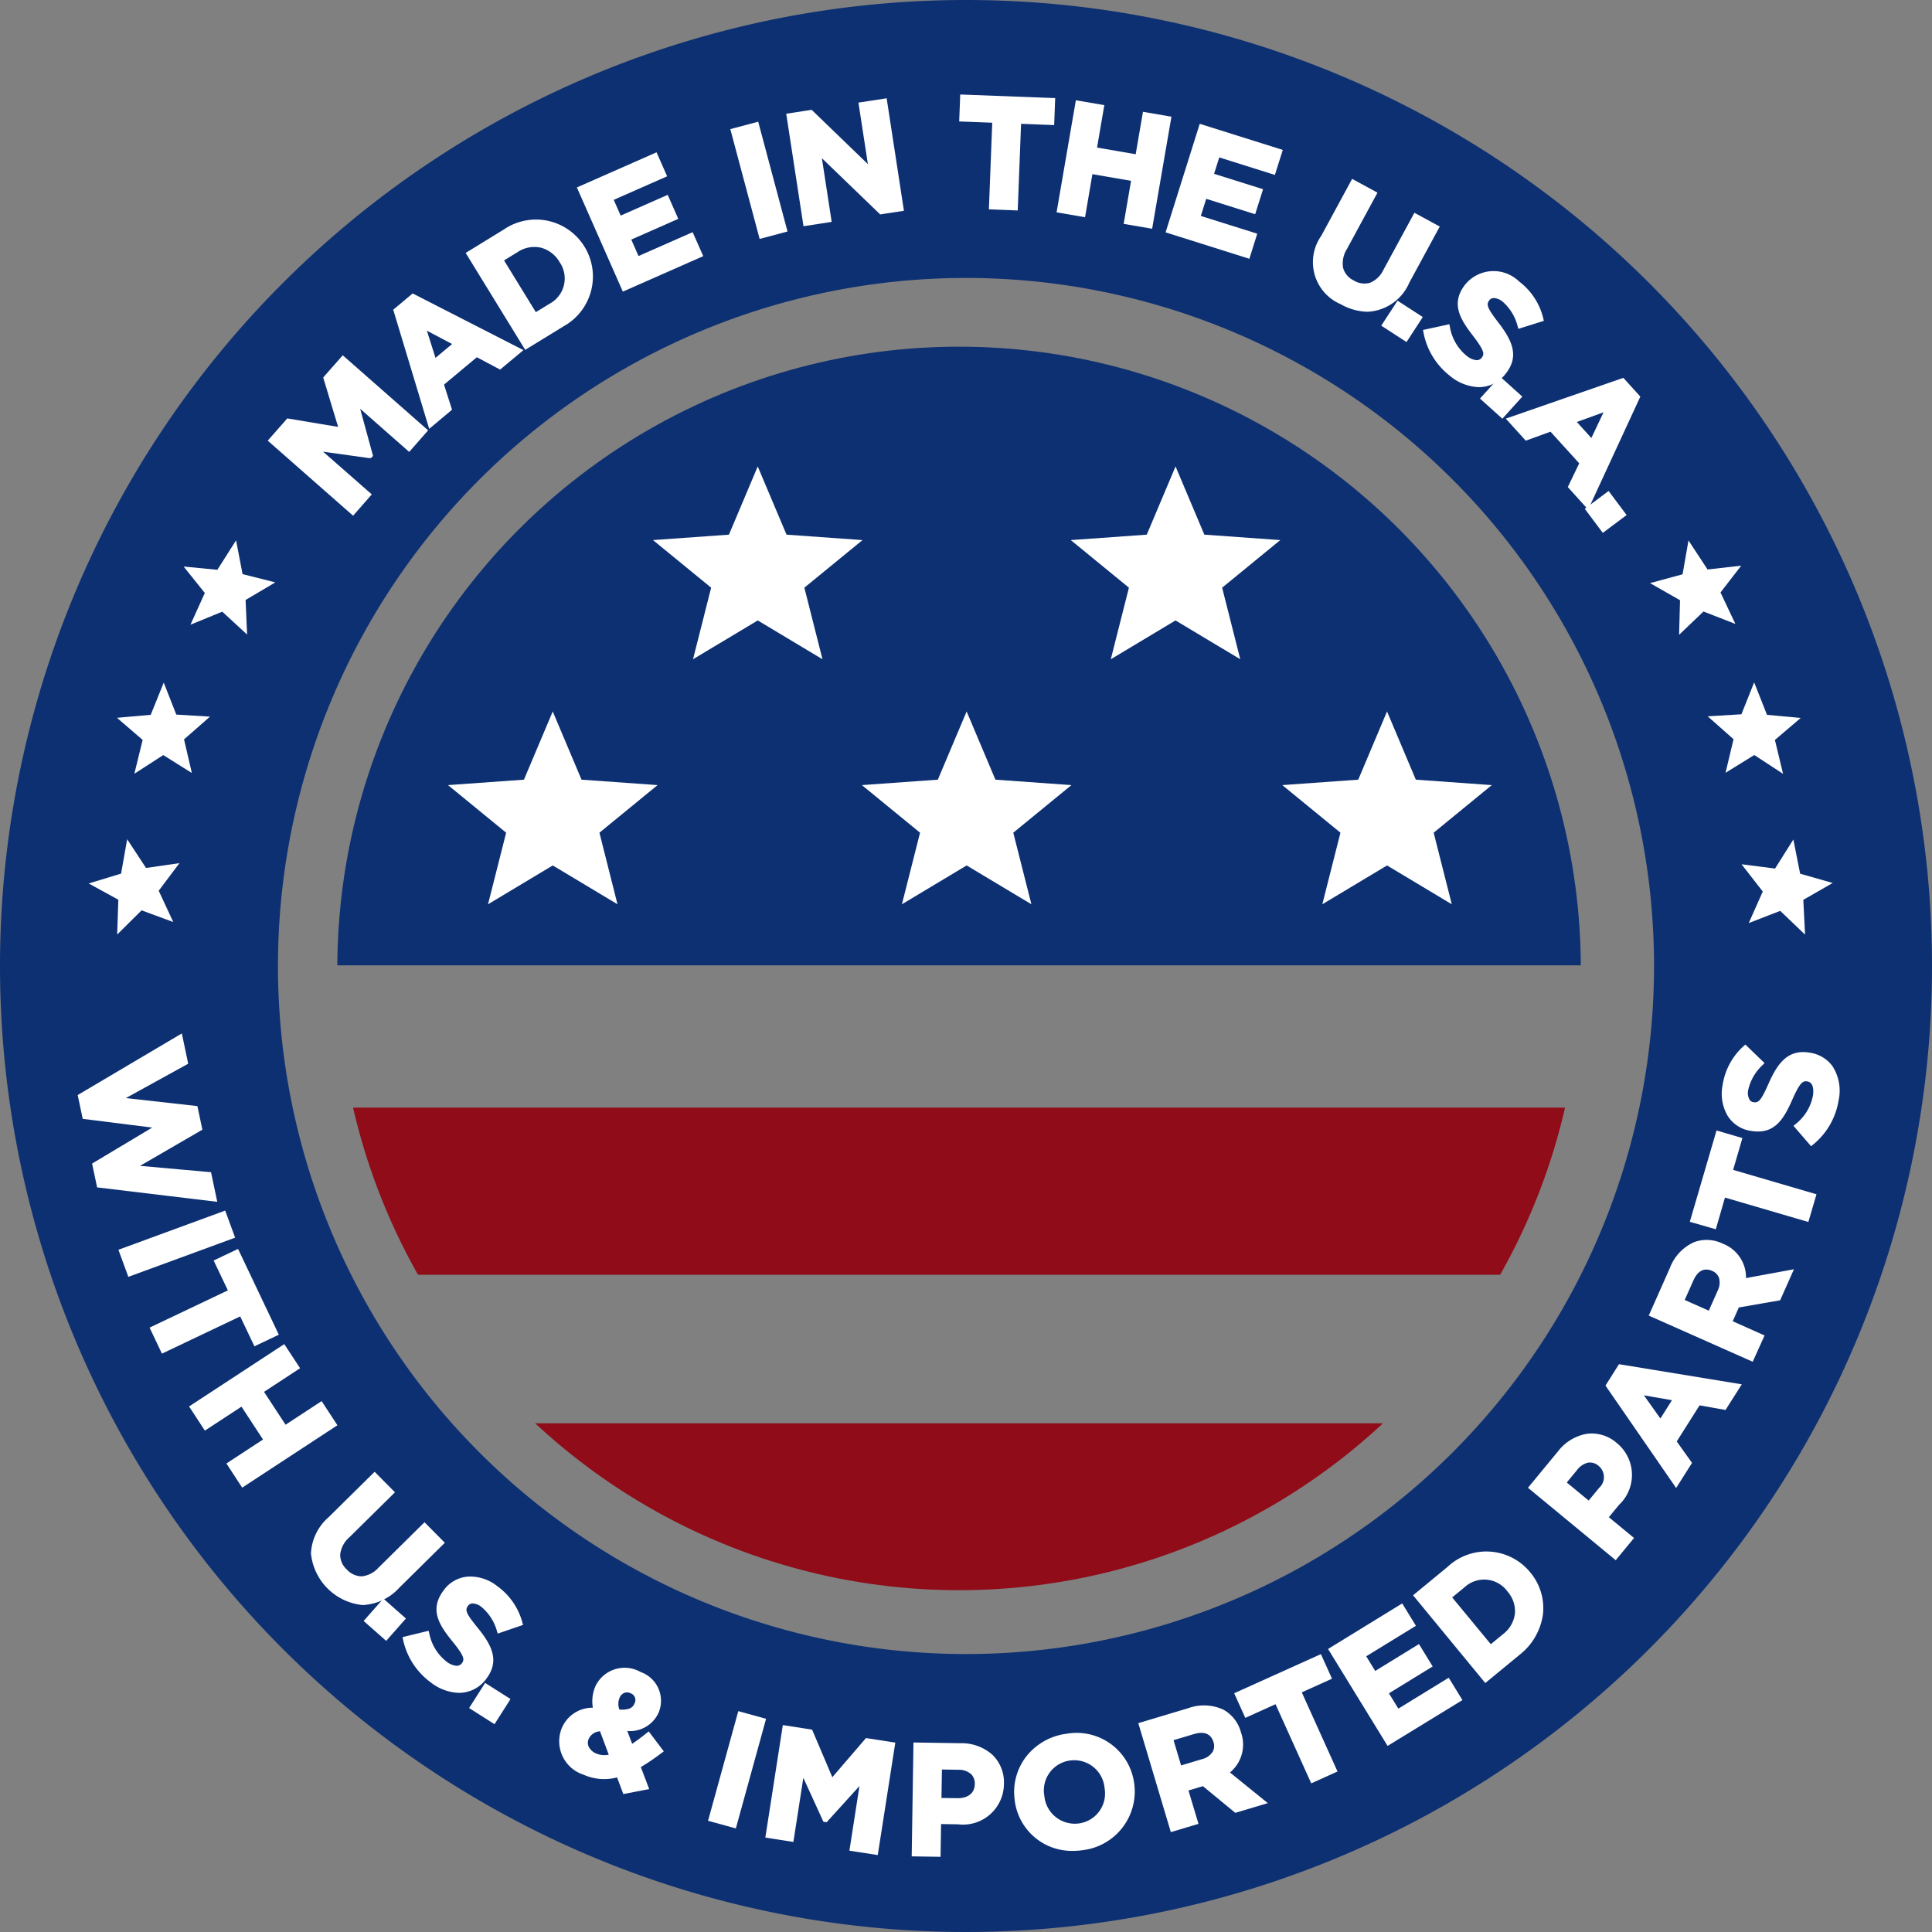 <svg xmlns="http://www.w3.org/2000/svg" xmlns:xlink="http://www.w3.org/1999/xlink" width="95" height="95" viewBox="0 0 95 95">
  <rect x="0" y="0" width="95" height="95" fill="#808080" stroke="none"/>
  <defs>
    <clipPath id="clip-path">
      <circle id="Ellipse_38" data-name="Ellipse 38" cx="30.573" cy="30.573" r="30.573" fill="none"/>
    </clipPath>
  </defs>
  <g id="madeInUSA" transform="translate(-136.984 -400.221)">
    <path id="Path_1424" data-name="Path 1424" d="M231.984,447.721a47.5,47.5,0,1,1-47.5-47.5,47.5,47.5,0,0,1,47.5,47.5Zm-47.5-33.832a33.832,33.832,0,1,0,33.832,33.832,33.832,33.832,0,0,0-33.832-33.832Z" fill="#0d3072"/>
    <path id="Path_1425" data-name="Path 1425" d="M148.009,429.649l-1.658-.16,1.041,1.3-.706,1.56,1.564-.641,1.222,1.125-.075-1.7,1.461-.865-1.61-.407-.319-1.66Z" transform="translate(-0.337 -1.41)" fill="#fff"/>
    <path id="Path_1426" data-name="Path 1426" d="M143.1,445.369l-1.593.484,1.458.8-.057,1.712,1.2-1.189,1.558.574-.716-1.539,1.02-1.357-1.643.237-.928-1.412Z" transform="translate(-0.162 -2.191)" fill="#fff"/>
    <path id="Path_1427" data-name="Path 1427" d="M144.609,437.15l-1.659.147,1.262,1.087-.407,1.663,1.42-.917,1.407.881-.385-1.653,1.277-1.119-1.657-.1-.618-1.573Z" transform="translate(-0.214 -1.78)" fill="#fff"/>
    <g id="Group_4297" data-name="Group 4297" transform="translate(150.149 404.867)">
      <g id="Group_4282" data-name="Group 4282" transform="translate(0 12.825)">
        <path id="Path_1428" data-name="Path 1428" d="M150.816,422.534l.838-.952,2.626.438-.77-2.55.839-.952,4.016,3.531-.772.878-2.622-2.3.721,2.639-.019.022-2.683-.374,2.6,2.291-.762.866Z" transform="translate(-150.646 -418.349)" fill="#fff"/>
        <path id="Path_1429" data-name="Path 1429" d="M154.838,426.23l-.092-.08-4.106-3.61.961-1.094,2.5.417-.734-2.428.961-1.092.092.08,4.107,3.61-.931,1.06-2.411-2.12.632,2.314-.086.1-.085.014-2.284-.319,2.394,2.1Zm-3.856-3.713,3.833,3.372.6-.685-2.815-2.477,2.926.41-.786-2.877,2.833,2.491.612-.7-3.834-3.372-.714.811.806,2.67-2.751-.458Z" transform="translate(-150.64 -418.343)" fill="#fff"/>
      </g>
      <g id="Group_4283" data-name="Group 4283" transform="translate(6.171 9.783)">
        <path id="Path_1430" data-name="Path 1430" d="M157.184,416.035l.833-.7L163.232,418l-.945.789-1.145-.608-1.737,1.45.393,1.236-.921.768Zm2.968,1.625-1.658-.878.567,1.788Z" transform="translate(-157.046 -415.193)" fill="#fff"/>
        <path id="Path_1431" data-name="Path 1431" d="M158.809,421.847l-1.768-5.859.955-.8,5.448,2.787-1.147.957-1.145-.607-1.613,1.346.393,1.235Zm-1.491-5.776,1.617,5.356.719-.6-.393-1.235,1.862-1.554,1.144.608.743-.62-4.981-2.55Zm1.678,2.7-.711-2.24,2.077,1.1Zm-.3-1.751.423,1.336.817-.681Z" transform="translate(-157.041 -415.188)" fill="#fff"/>
      </g>
      <g id="Group_4284" data-name="Group 4284" transform="translate(9.733 6.15)">
        <path id="Path_1432" data-name="Path 1432" d="M160.907,413.1l1.78-1.093a2.669,2.669,0,0,1,3.817.779l.009.014a2.68,2.68,0,0,1-1.025,3.77l-1.779,1.092Zm1.56.288,1.689,2.75.775-.475a1.526,1.526,0,0,0,.54-2.207l-.009-.013a1.537,1.537,0,0,0-2.219-.53Z" transform="translate(-160.742 -411.423)" fill="#fff"/>
        <path id="Path_1433" data-name="Path 1433" d="M163.663,417.826l-2.927-4.766,1.882-1.156a2.8,2.8,0,1,1,2.927,4.767Zm-2.6-4.687,2.674,4.356,1.677-1.029a2.562,2.562,0,1,0-2.674-4.358Zm3.044,3.165-1.815-2.955.878-.539a1.712,1.712,0,0,1,1.323-.241,1.745,1.745,0,0,1,1.062.811,1.656,1.656,0,0,1-.571,2.385Zm-1.484-2.876,1.563,2.544.672-.412a1.408,1.408,0,0,0,.5-2.042,1.507,1.507,0,0,0-.922-.716,1.478,1.478,0,0,0-1.14.213Z" transform="translate(-160.736 -411.419)" fill="#fff"/>
      </g>
      <g id="Group_4285" data-name="Group 4285" transform="translate(15.201 2.843)">
        <path id="Path_1434" data-name="Path 1434" d="M166.571,409.784l3.7-1.63.423.959-2.626,1.158.439.994,2.312-1.019.422.959-2.31,1.019.453,1.03,2.661-1.173.424.958-3.732,1.647Z" transform="translate(-166.413 -407.995)" fill="#fff"/>
        <path id="Path_1435" data-name="Path 1435" d="M168.667,414.839l-2.26-5.122,3.918-1.728.52,1.18-2.625,1.158.34.774,2.313-1.02.52,1.18-2.311,1.02.356.808,2.661-1.172.522,1.178Zm-1.942-5,2.064,4.681,3.512-1.549-.326-.738-2.661,1.173-.551-1.249,2.311-1.02-.325-.738-2.312,1.02L167.9,410.2l2.625-1.158-.326-.738Z" transform="translate(-166.407 -407.989)" fill="#fff"/>
      </g>
      <g id="Group_4286" data-name="Group 4286" transform="translate(22.746 1.337)">
        <path id="Path_1436" data-name="Path 1436" d="M174.387,406.883l1.137-.3,1.381,5.169-1.138.3Z" transform="translate(-174.239 -406.432)" fill="#fff"/>
        <path id="Path_1437" data-name="Path 1437" d="M175.676,412.193l-1.442-5.4,1.371-.366,1.442,5.4Zm-1.146-5.23,1.318,4.936.9-.241-1.318-4.937Z" transform="translate(-174.234 -406.427)" fill="#fff"/>
      </g>
      <g id="Group_4287" data-name="Group 4287" transform="translate(25.495 0.187)">
        <path id="Path_1438" data-name="Path 1438" d="M177.227,406.1l1.073-.165,2.981,2.878-.5-3.26,1.15-.176.813,5.294-.99.151-3.08-2.97.517,3.365-1.149.176Z" transform="translate(-177.09 -405.239)" fill="#fff"/>
        <path id="Path_1439" data-name="Path 1439" d="M177.934,411.525l-.018-.12-.831-5.412,1.25-.192.043.041,2.723,2.629-.465-3.024,1.388-.213.018.12.831,5.411-1.168.179-.042-.041-2.824-2.723.481,3.131Zm-.575-5.33.776,5.055.911-.139-.553-3.6,3.294,3.177.813-.124-.776-5.055-.912.14.537,3.494-3.2-3.085Z" transform="translate(-177.085 -405.234)" fill="#fff"/>
      </g>
      <g id="Group_4288" data-name="Group 4288" transform="translate(34)">
        <path id="Path_1440" data-name="Path 1440" d="M187.661,406.317l-1.626-.063.041-1.085,4.429.171-.041,1.085-1.627-.063-.163,4.26-1.176-.045Z" transform="translate(-185.912 -405.045)" fill="#fff"/>
        <path id="Path_1441" data-name="Path 1441" d="M188.785,410.743l-1.417-.055.164-4.26-1.625-.062.051-1.326,4.669.179-.05,1.326-1.627-.063Zm-1.167-.286.935.036.164-4.26,1.626.063.033-.844-4.188-.16-.032.844,1.625.062Z" transform="translate(-185.907 -405.04)" fill="#fff"/>
      </g>
      <g id="Group_4289" data-name="Group 4289" transform="translate(38.789 0.285)">
        <path id="Path_1442" data-name="Path 1442" d="M191.927,405.48l1.16.2-.358,2.086,2.139.368.358-2.086,1.16.2-.9,5.272-1.161-.2.363-2.117-2.138-.368-.363,2.117-1.16-.2Z" transform="translate(-190.88 -405.341)" fill="#fff"/>
        <path id="Path_1443" data-name="Path 1443" d="M195.574,411.653l-1.4-.24.363-2.116-1.9-.328-.362,2.117-1.4-.24.948-5.51,1.4.239-.358,2.086,1.9.328.358-2.086,1.4.24Zm-1.119-.437.923.158.865-5.034-.922-.158-.358,2.086-2.377-.41.358-2.086-.923-.157-.864,5.034.922.157.364-2.116,2.375.409Z" transform="translate(-190.875 -405.336)" fill="#fff"/>
      </g>
      <g id="Group_4290" data-name="Group 4290" transform="translate(44.149 1.442)">
        <path id="Path_1444" data-name="Path 1444" d="M198.2,406.7l3.852,1.212-.314,1L199,408.047l-.326,1.036,2.407.758-.314,1-2.407-.758-.337,1.073,2.773.872-.314,1-3.889-1.222Z" transform="translate(-196.44 -406.542)" fill="#fff"/>
        <path id="Path_1445" data-name="Path 1445" d="M200.554,413.173l-4.12-1.3.037-.115,1.642-5.222,4.084,1.284-.388,1.229-2.736-.861-.254.807,2.408.757-.388,1.23-2.407-.758-.265.843,2.774.872Zm-3.817-1.453,3.658,1.151.242-.77-2.772-.872.409-1.3,2.407.757.242-.77-2.406-.757.4-1.266,2.736.86.242-.769-3.622-1.139Z" transform="translate(-196.434 -406.536)" fill="#fff"/>
      </g>
      <g id="Group_4291" data-name="Group 4291" transform="translate(51.394 4.15)">
        <path id="Path_1446" data-name="Path 1446" d="M204.47,412.208l1.46-2.69,1.034.562-1.444,2.663a1.127,1.127,0,0,0,.385,1.713,1.106,1.106,0,0,0,1.627-.578l1.463-2.7,1.035.562-1.441,2.656a2.157,2.157,0,0,1-3.217,1,2.126,2.126,0,0,1-.9-3.188Z" transform="translate(-203.954 -409.351)" fill="#fff"/>
        <path id="Path_1447" data-name="Path 1447" d="M206.637,415.879a2.793,2.793,0,0,1-1.326-.374,2.248,2.248,0,0,1-.951-3.36l1.517-2.8,1.247.677-1.5,2.769a1.318,1.318,0,0,0-.19.929.967.967,0,0,0,.525.62.98.98,0,0,0,.8.112,1.263,1.263,0,0,0,.661-.641l1.52-2.8,1.247.678-.058.105-1.441,2.656a2.354,2.354,0,0,1-2.051,1.429Zm-2.17-3.677.106.058a2.01,2.01,0,0,0,.853,3.033,2.044,2.044,0,0,0,3.054-.956l1.383-2.55-.824-.447-1.4,2.59a1.489,1.489,0,0,1-.8.755,1.231,1.231,0,0,1-.995-.128,1.21,1.21,0,0,1-.645-.775,1.555,1.555,0,0,1,.212-1.1l1.386-2.556-.823-.447-1.4,2.584Z" transform="translate(-203.95 -409.345)" fill="#fff"/>
      </g>
      <g id="Group_4292" data-name="Group 4292" transform="translate(54.754 10.139)">
        <path id="Path_1448" data-name="Path 1448" d="M208.274,415.73l1.039.674-.666,1.027-1.04-.675Z" transform="translate(-207.441 -415.563)" fill="#fff"/>
        <path id="Path_1449" data-name="Path 1449" d="M208.677,417.591l-1.242-.806.8-1.228,1.242.806Zm-.908-.876.837.543.536-.824-.838-.543Z" transform="translate(-207.435 -415.557)" fill="#fff"/>
      </g>
      <g id="Group_4293" data-name="Group 4293" transform="translate(56.808 8.684)">
        <path id="Path_1450" data-name="Path 1450" d="M209.708,417.037l1.062-.229a2.454,2.454,0,0,0,.859,1.5c.381.3.728.324.921.077l.01-.013c.184-.235.133-.469-.432-1.2-.681-.881-1.046-1.544-.391-2.383l.009-.013a1.677,1.677,0,0,1,2.472-.119,3.1,3.1,0,0,1,1.148,1.761l-1.028.322a2.518,2.518,0,0,0-.773-1.273c-.356-.278-.67-.26-.83-.055l-.01.011c-.217.278-.106.51.477,1.267.683.892.926,1.576.351,2.311l-.009.013a1.707,1.707,0,0,1-2.572.1A3.4,3.4,0,0,1,209.708,417.037Z" transform="translate(-209.57 -414.052)" fill="#fff"/>
        <path id="Path_1451" data-name="Path 1451" d="M212.312,419.754a2.336,2.336,0,0,1-1.419-.552,3.527,3.527,0,0,1-1.308-2.146l-.02-.115,1.294-.28.025.117a2.335,2.335,0,0,0,.817,1.428.931.931,0,0,0,.466.218.3.3,0,0,0,.285-.12c.128-.165.158-.311-.422-1.065-.644-.833-1.118-1.6-.392-2.53a1.8,1.8,0,0,1,2.65-.152,3.216,3.216,0,0,1,1.193,1.828l.025.109-1.25.392-.036-.115a2.368,2.368,0,0,0-.733-1.214.75.75,0,0,0-.417-.183.269.269,0,0,0-.243.106c-.162.207-.12.368.468,1.131.675.881.993,1.637.351,2.459a1.661,1.661,0,0,1-1.334.684Zm-2.467-2.628a3.288,3.288,0,0,0,1.2,1.886,1.587,1.587,0,0,0,2.4-.078c.49-.627.4-1.214-.342-2.176-.57-.738-.758-1.053-.476-1.413a.526.526,0,0,1,.429-.211h.021a.993.993,0,0,1,.559.234,2.5,2.5,0,0,1,.775,1.217l.806-.253a2.98,2.98,0,0,0-1.078-1.585,1.551,1.551,0,0,0-2.3.1c-.579.742-.336,1.315.383,2.247.51.66.694,1.012.432,1.348a.559.559,0,0,1-.5.224,1.158,1.158,0,0,1-.6-.268,2.5,2.5,0,0,1-.876-1.449Z" transform="translate(-209.565 -414.047)" fill="#fff"/>
      </g>
      <g id="Group_4294" data-name="Group 4294" transform="translate(59.609 13.865)">
        <path id="Path_1452" data-name="Path 1452" d="M213.467,419.594l.92.83-.818.908-.92-.829Z" transform="translate(-212.477 -419.428)" fill="#fff"/>
        <path id="Path_1453" data-name="Path 1453" d="M213.571,421.5l-1.1-.991.981-1.087,1.1.991Zm-.758-1.008.74.667.658-.729-.741-.668Z" transform="translate(-212.471 -419.422)" fill="#fff"/>
      </g>
      <g id="Group_4295" data-name="Group 4295" transform="translate(60.877 13.933)">
        <path id="Path_1454" data-name="Path 1454" d="M219.534,419.637l.729.8-2.453,5.319-.826-.912.561-1.168L216.025,422l-1.218.443-.806-.89Zm-1.5,3.033.808-1.692-1.763.638Z" transform="translate(-213.794 -419.497)" fill="#fff"/>
        <path id="Path_1455" data-name="Path 1455" d="M217.836,425.971l-1-1.108.561-1.168-1.411-1.555-1.218.442-.982-1.085,5.781-2.005.836.923-.034.072Zm-.715-1.149.649.717,2.343-5.081-.621-.686-5.286,1.835.63.694,1.217-.443,1.63,1.8Zm.935-1.943-1.2-1.32,2.208-.8Zm-.775-1.216.713.788.6-1.265Z" transform="translate(-213.786 -419.492)" fill="#fff"/>
      </g>
      <g id="Group_4296" data-name="Group 4296" transform="translate(64.761 19.496)">
        <path id="Path_1456" data-name="Path 1456" d="M218.965,425.437l.742.99-.98.733-.742-.991Z" transform="translate(-217.82 -425.268)" fill="#fff"/>
        <path id="Path_1457" data-name="Path 1457" d="M218.7,427.322l-.886-1.184,1.172-.876.886,1.184Zm-.549-1.136.6.8.786-.589-.6-.8Z" transform="translate(-217.814 -425.262)" fill="#fff"/>
      </g>
    </g>
    <g id="Group_4319" data-name="Group 4319" transform="translate(140.804 451.037)">
      <path id="Path_1458" data-name="Path 1458" d="M145.989,454.556l.259,1.236-3.32,1.832,3.811.426.208.989-3.317,1.924,3.778.339.253,1.2-5.655-.68-.211-1,3.181-1.9-3.678-.463-.211-1Z" transform="translate(-140.951 -454.367)" fill="#fff"/>
      <path id="Path_1459" data-name="Path 1459" d="M147.809,462.64l-5.908-.71-.247-1.171,2.956-1.77-3.417-.429-.247-1.171,5.121-3.029.313,1.489-3.067,1.69,3.52.394.244,1.16-3.065,1.778,3.49.313Zm-5.708-.928,5.4.649-.2-.953-4.067-.366,3.571-2.071-.173-.818-4.1-.459,3.575-1.971-.207-.984-4.683,2.77.175.834,3.94.5-3.408,2.04Z" transform="translate(-140.946 -454.36)" fill="#fff"/>
      <g id="Group_4298" data-name="Group 4298" transform="translate(2.003 8.711)">
        <path id="Path_1460" data-name="Path 1460" d="M148.209,463.555l.4,1.106-5.025,1.843-.4-1.106Z" transform="translate(-143.03 -463.402)" fill="#fff"/>
        <path id="Path_1461" data-name="Path 1461" d="M143.512,466.654l-.488-1.332,5.25-1.926.489,1.331Zm-.179-1.189.322.878,4.8-1.759-.323-.879Z" transform="translate(-143.024 -463.396)" fill="#fff"/>
      </g>
      <g id="Group_4299" data-name="Group 4299" transform="translate(3.536 10.595)">
        <path id="Path_1462" data-name="Path 1462" d="M148.63,467.451l-.7-1.469.979-.467,1.9,4-.979.466-.7-1.469-3.85,1.831-.505-1.063Z" transform="translate(-144.62 -465.356)" fill="#fff"/>
        <path id="Path_1463" data-name="Path 1463" d="M145.221,470.5l-.607-1.28,3.849-1.831-.7-1.469,1.2-.57,2.006,4.219-1.2.57-.7-1.47Zm-.287-1.167.4.845,3.85-1.832.7,1.47.761-.362-1.8-3.784-.761.362.7,1.469Z" transform="translate(-144.614 -465.35)" fill="#fff"/>
      </g>
      <g id="Group_4300" data-name="Group 4300" transform="translate(5.477 15.276)">
        <path id="Path_1464" data-name="Path 1464" d="M151.277,470.378l.646.985-1.773,1.162,1.192,1.817,1.772-1.161.646.985-4.48,2.935-.645-.985,1.8-1.178-1.19-1.818-1.8,1.179-.646-.986Z" transform="translate(-146.633 -470.211)" fill="#fff"/>
        <path id="Path_1465" data-name="Path 1465" d="M149.239,477.263l-.776-1.188,1.8-1.178-1.059-1.616-1.8,1.178-.777-1.188,4.681-3.066.778,1.186-1.773,1.162,1.059,1.616,1.772-1.161.778,1.187Zm-.443-1.118.514.784,4.278-2.8-.514-.784L151.3,474.5l-1.323-2.019,1.773-1.162-.514-.784-4.279,2.8.514.784,1.8-1.179,1.322,2.02Z" transform="translate(-146.627 -470.205)" fill="#fff"/>
      </g>
      <g id="Group_4301" data-name="Group 4301" transform="translate(11.47 21.554)">
        <path id="Path_1466" data-name="Path 1466" d="M153.8,479.042l2.177-2.148.826.838-2.155,2.127a1.127,1.127,0,0,0-.131,1.751,1.107,1.107,0,0,0,1.726-.08l2.183-2.154.826.838-2.149,2.122a2.155,2.155,0,0,1-3.368.025,2.123,2.123,0,0,1,.065-3.319Z" transform="translate(-152.847 -476.723)" fill="#fff"/>
        <path id="Path_1467" data-name="Path 1467" d="M155.383,483.27a2.832,2.832,0,0,1-2.54-2.544,2.526,2.526,0,0,1,.869-1.776l.085.086-.085-.086,2.262-2.233,1,1.009-2.241,2.212a1.321,1.321,0,0,0-.451.835.963.963,0,0,0,.322.745,1,1,0,0,0,.71.34h.026a1.263,1.263,0,0,0,.819-.421l2.268-2.238,1,1.009-2.236,2.206a2.593,2.593,0,0,1-1.808.856Zm-1.5-4.148a2.3,2.3,0,0,0-.8,1.605,2.195,2.195,0,0,0,.732,1.543,2.039,2.039,0,0,0,3.2-.026l2.064-2.036-.658-.667-2.1,2.069a1.492,1.492,0,0,1-.981.491,1.288,1.288,0,0,1-.915-.412,1.21,1.21,0,0,1-.39-.929,1.547,1.547,0,0,1,.523-.991l2.069-2.043-.658-.666Z" transform="translate(-152.843 -476.717)" fill="#fff"/>
      </g>
      <g id="Group_4302" data-name="Group 4302" transform="translate(14.06 27.79)">
        <path id="Path_1468" data-name="Path 1468" d="M156.516,483.363l.929.819-.81.919-.929-.82Z" transform="translate(-155.536 -483.192)" fill="#fff"/>
        <path id="Path_1469" data-name="Path 1469" d="M156.64,485.265l-1.11-.979.97-1.1,1.11.979Zm-.769-1,.749.66.65-.737-.749-.661Z" transform="translate(-155.53 -483.186)" fill="#fff"/>
      </g>
      <g id="Group_4303" data-name="Group 4303" transform="translate(15.973 26.706)">
        <path id="Path_1470" data-name="Path 1470" d="M157.942,485.134l1.055-.257a2.452,2.452,0,0,0,.9,1.472c.387.286.735.307.921.054l.01-.013c.176-.24.12-.471-.463-1.188-.7-.863-1.087-1.516-.454-2.371l.009-.013a1.674,1.674,0,0,1,2.466-.183,3.1,3.1,0,0,1,1.194,1.729l-1.019.35a2.514,2.514,0,0,0-.806-1.252c-.362-.268-.677-.243-.831-.034l-.01.013c-.208.283-.092.511.511,1.252.7.872.966,1.55.412,2.3l-.01.013a1.705,1.705,0,0,1-2.566.166,3.4,3.4,0,0,1-1.319-2.038Z" transform="translate(-157.802 -482.066)" fill="#fff"/>
        <path id="Path_1471" data-name="Path 1471" d="M160.57,487.78a2.363,2.363,0,0,1-1.386-.515,3.512,3.512,0,0,1-1.363-2.111l-.024-.114,1.283-.313.03.117a2.31,2.31,0,0,0,.853,1.4.936.936,0,0,0,.471.205.323.323,0,0,0,.282-.126c.124-.168.15-.315-.449-1.053-.665-.816-1.16-1.57-.458-2.518a1.612,1.612,0,0,1,1.217-.689,2.141,2.141,0,0,1,1.427.468,3.224,3.224,0,0,1,1.24,1.8l.028.109-1.24.425-.039-.115a2.365,2.365,0,0,0-.764-1.194.759.759,0,0,0-.423-.173h0a.282.282,0,0,0-.236.114c-.158.213-.114.364.5,1.116.7.863,1.034,1.61.416,2.449a1.659,1.659,0,0,1-1.365.718Zm-2.488-2.562a3.283,3.283,0,0,0,1.245,1.853,1.588,1.588,0,0,0,2.4-.141c.473-.64.362-1.223-.4-2.166-.588-.723-.785-1.031-.514-1.4a.531.531,0,0,1,.44-.224h0a.988.988,0,0,1,.564.22,2.483,2.483,0,0,1,.808,1.2l.8-.275a2.979,2.979,0,0,0-1.119-1.554,1.952,1.952,0,0,0-1.266-.422,1.37,1.37,0,0,0-1.032.58c-.56.757-.3,1.322.442,2.235.526.647.718.993.467,1.336a.57.57,0,0,1-.5.236,1.168,1.168,0,0,1-.6-.253,2.5,2.5,0,0,1-.914-1.424Z" transform="translate(-157.797 -482.061)" fill="#fff"/>
      </g>
      <g id="Group_4304" data-name="Group 4304" transform="translate(19.247 31.936)">
        <path id="Path_1472" data-name="Path 1472" d="M162.064,487.658l1.046.664-.658,1.034-1.046-.665Z" transform="translate(-161.241 -487.492)" fill="#fff"/>
        <path id="Path_1473" data-name="Path 1473" d="M162.484,489.516l-1.249-.794.787-1.236,1.249.793Zm-.916-.869.843.536.526-.83-.843-.536Z" transform="translate(-161.235 -487.486)" fill="#fff"/>
      </g>
      <g id="Group_4305" data-name="Group 4305" transform="translate(23.678 31.191)">
        <path id="Path_1474" data-name="Path 1474" d="M168.845,491.965a2.411,2.411,0,0,1-1.674-.1,1.606,1.606,0,0,1-1.006-2.144l.006-.014a1.551,1.551,0,0,1,1.55-.912,1.787,1.787,0,0,1,.1-1.13l.006-.014a1.469,1.469,0,0,1,2.055-.618,1.382,1.382,0,0,1,.821,1.844l-.006.014a1.482,1.482,0,0,1-1.6.816l.357.94c.273-.179.562-.393.85-.624l.594.787a9.948,9.948,0,0,1-1.1.743l.4,1.041-1.035.2Zm-.324-.883-.508-1.368a.8.8,0,0,0-.742.438v.014a.665.665,0,0,0,.426.878A1.264,1.264,0,0,0,168.521,491.082Zm1.212-2.548.007-.013a.471.471,0,0,0-.257-.66.5.5,0,0,0-.7.281l-.006.014a.95.95,0,0,0,.014.735C169.29,488.923,169.6,488.842,169.733,488.534Z" transform="translate(-165.926 -486.718)" fill="#fff"/>
        <path id="Path_1475" data-name="Path 1475" d="M169.072,492.924l-.306-.819a2.484,2.484,0,0,1-1.649-.133,1.725,1.725,0,0,1-1.066-2.3,1.635,1.635,0,0,1,1.524-.994,1.855,1.855,0,0,1,.129-1.062,1.589,1.589,0,0,1,2.22-.693,1.5,1.5,0,0,1,.883,2,1.543,1.543,0,0,1-1.539.9l.24.631c.224-.152.465-.331.715-.532l.1-.077.74.98-.1.073a10.686,10.686,0,0,1-1.029.7l.41,1.08Zm-.156-1.109.31.834.794-.151-.381-1,.092-.051a9.09,9.09,0,0,0,.994-.662l-.446-.591c-.269.212-.525.4-.763.552l-.125.083-.475-1.252.183.009a1.349,1.349,0,0,0,1.483-.744,1.271,1.271,0,0,0-.755-1.7,1.354,1.354,0,0,0-1.9.558,1.668,1.668,0,0,0-.094,1.071l.027.143h-.146a1.424,1.424,0,0,0-1.44.841,1.484,1.484,0,0,0,.938,2,2.285,2.285,0,0,0,1.594.092Zm-.789-.566a1.172,1.172,0,0,1-.489-.1.958.958,0,0,1-.478-.436.7.7,0,0,1-.009-.6.923.923,0,0,1,.851-.523h.088l.587,1.578-.131.033a1.8,1.8,0,0,1-.419.049Zm-.2-1.411a.648.648,0,0,0-.55.36.462.462,0,0,0,0,.411.722.722,0,0,0,.362.322,1.058,1.058,0,0,0,.618.058Zm1.052-.824a1.932,1.932,0,0,1-.2-.007H168.7l-.024-.08a1.078,1.078,0,0,1-.009-.819.687.687,0,0,1,.376-.381.619.619,0,0,1,.487.024.6.6,0,0,1,.317.819l-.117-.036.11.05a.838.838,0,0,1-.857.43Zm-.1-.243c.505.022.655-.1.738-.29l.008-.015a.352.352,0,0,0-.2-.5.386.386,0,0,0-.3-.019.435.435,0,0,0-.235.24.776.776,0,0,0-.009.584Z" transform="translate(-165.921 -486.714)" fill="#fff"/>
      </g>
      <g id="Group_4306" data-name="Group 4306" transform="translate(30.996 33.324)">
        <path id="Path_1476" data-name="Path 1476" d="M175.2,489.08l1.135.312-1.421,5.158-1.136-.312Z" transform="translate(-173.632 -488.932)" fill="#fff"/>
        <path id="Path_1477" data-name="Path 1477" d="M174.993,494.693l-1.367-.376,1.487-5.391,1.366.377Zm-1.071-.545.9.249,1.356-4.926-.9-.248Z" transform="translate(-173.626 -488.926)" fill="#fff"/>
      </g>
      <g id="Group_4307" data-name="Group 4307" transform="translate(33.813 34.009)">
        <path id="Path_1478" data-name="Path 1478" d="M177.584,489.779l1.255.2,1.043,2.455,1.739-2.022,1.256.2-.825,5.294-1.156-.18.537-3.456-1.841,2.03h-.03l-1.126-2.468-.535,3.433-1.14-.178Z" transform="translate(-176.626 -489.641)" fill="#fff"/>
        <path id="Path_1479" data-name="Path 1479" d="M182.149,496.028l-1.394-.216.494-3.179-1.615,1.781-.158-.025-.027-.059-.959-2.1-.49,3.152-1.379-.214.86-5.532,1.44.225.994,2.338,1.655-1.925,1.442.224Zm-1.119-.417.918.143.788-5.055-1.07-.166-1.822,2.117-1.092-2.571-1.07-.167-.787,5.055.9.141.578-3.711,1.228,2.693,2.007-2.213Z" transform="translate(-176.621 -489.636)" fill="#fff"/>
      </g>
      <g id="Group_4308" data-name="Group 4308" transform="translate(41.01 34.865)">
        <path id="Path_1480" data-name="Path 1480" d="M184.407,490.654l2.188.034a1.833,1.833,0,0,1,2.021,1.883v.015a1.914,1.914,0,0,1-2.193,1.848l-.9-.014-.024,1.607-1.179-.017Zm2.07,2.733a.83.83,0,0,0,.946-.8v-.016c.009-.527-.355-.817-.943-.824l-.911-.014-.025,1.636Z" transform="translate(-184.203 -490.529)" fill="#fff"/>
        <path id="Path_1481" data-name="Path 1481" d="M185.617,496.145l-1.419-.021.087-5.6,2.308.036a2.285,2.285,0,0,1,1.577.572,1.879,1.879,0,0,1,.563,1.434,2.012,2.012,0,0,1-2.259,1.982h-.057l-.775-.013Zm-1.174-.258.937.013.025-1.607,1.015.016h.052a1.786,1.786,0,0,0,2.02-1.73,1.657,1.657,0,0,0-.488-1.27,2.046,2.046,0,0,0-1.415-.506l-2.067-.032Zm2.051-2.383h-.023l-1.054-.017.03-1.877,1.031.016a1.144,1.144,0,0,1,.827.3.884.884,0,0,1,.235.648.945.945,0,0,1-1.047.926Zm-.019-.241c.493,0,.818-.259.824-.678a.661.661,0,0,0-.166-.493.917.917,0,0,0-.659-.226l-.79-.013-.022,1.4Z" transform="translate(-184.198 -490.524)" fill="#fff"/>
      </g>
      <g id="Group_4309" data-name="Group 4309" transform="translate(46.047 34.392)">
        <path id="Path_1482" data-name="Path 1482" d="M189.678,493.354v-.014a2.847,2.847,0,0,1,5.634-.8v.014a2.847,2.847,0,0,1-5.635.8Zm4.416-.617v-.015a1.627,1.627,0,0,0-1.838-1.442,1.6,1.6,0,0,0-1.36,1.874v.015a1.629,1.629,0,0,0,1.84,1.442,1.6,1.6,0,0,0,1.358-1.874Z" transform="translate(-189.529 -490.038)" fill="#fff"/>
        <path id="Path_1483" data-name="Path 1483" d="M192.421,495.837a2.828,2.828,0,0,1-2.867-2.471v-.016a2.85,2.85,0,0,1,.552-2.136,3,3,0,0,1,1.993-1.136,2.854,2.854,0,0,1,3.328,2.438,2.906,2.906,0,0,1-2.543,3.288,3.278,3.278,0,0,1-.463.033Zm.134-5.55a3.018,3.018,0,0,0-.424.03,2.756,2.756,0,0,0-1.835,1.043,2.609,2.609,0,0,0-.505,1.959v.014a2.623,2.623,0,0,0,3.055,2.232,2.664,2.664,0,0,0,2.341-3,2.6,2.6,0,0,0-2.632-2.278Zm-.052,4.457a1.764,1.764,0,0,1-1.731-1.563,1.725,1.725,0,0,1,1.462-2.026,1.758,1.758,0,0,1,1.974,1.545v.015a1.72,1.72,0,0,1-1.462,2.01,1.77,1.77,0,0,1-.246.019Zm-.018-3.365a1.519,1.519,0,0,0-.218.015,1.484,1.484,0,0,0-1.258,1.738,1.505,1.505,0,0,0,1.705,1.355,1.484,1.484,0,0,0,1.256-1.738v-.016A1.5,1.5,0,0,0,192.485,491.379Z" transform="translate(-189.524 -490.034)" fill="#fff"/>
      </g>
      <g id="Group_4310" data-name="Group 4310" transform="translate(52.152 33.042)">
        <path id="Path_1484" data-name="Path 1484" d="M196.122,489.591l2.345-.7a2.132,2.132,0,0,1,1.65.072,1.684,1.684,0,0,1,.79,1.04v.015a1.663,1.663,0,0,1-.624,1.918l1.8,1.457-1.319.394-1.59-1.312-.887.265.492,1.641-1.128.337Zm3.017,1.811c.549-.164.777-.552.647-.984V490.4c-.145-.484-.556-.631-1.106-.468l-1.121.336.442,1.472Z" transform="translate(-195.976 -488.638)" fill="#fff"/>
        <path id="Path_1485" data-name="Path 1485" d="M197.57,494.864l-1.6-5.358,2.459-.736a2.264,2.264,0,0,1,1.743.082,1.81,1.81,0,0,1,.848,1.111,1.78,1.78,0,0,1-.543,1.969l1.862,1.507-1.6.478-1.591-1.312-.71.212.492,1.642Zm-1.3-5.2,1.465,4.9.9-.267-.492-1.642,1.064-.318,1.59,1.313,1.037-.311-1.742-1.409.123-.093a1.54,1.54,0,0,0,.579-1.788,1.581,1.581,0,0,0-.736-.984A2.024,2.024,0,0,0,198.5,489Zm1.643,2.222-.509-1.7,1.235-.37c.63-.188,1.1.017,1.257.549a.842.842,0,0,1-.05.656,1.079,1.079,0,0,1-.674.492Zm-.21-1.542.372,1.241,1.027-.308a.848.848,0,0,0,.532-.376.587.587,0,0,0,.034-.458c-.156-.523-.609-.505-.959-.4Z" transform="translate(-195.97 -488.634)" fill="#fff"/>
      </g>
      <g id="Group_4311" data-name="Group 4311" transform="translate(56.867 30.52)">
        <path id="Path_1486" data-name="Path 1486" d="M203.028,488.327l-1.486.671-.447-.99,4.044-1.826.447.99-1.486.67,1.757,3.891-1.074.485Z" transform="translate(-200.935 -486.023)" fill="#fff"/>
        <path id="Path_1487" data-name="Path 1487" d="M204.718,492.372l-1.756-3.892-1.486.672-.547-1.211,4.264-1.924.546,1.209-1.486.671,1.757,3.891Zm-1.635-4.211,1.756,3.892.855-.386-1.757-3.891,1.486-.671-.348-.769-3.825,1.726.349.771Z" transform="translate(-200.929 -486.017)" fill="#fff"/>
      </g>
      <g id="Group_4312" data-name="Group 4312" transform="translate(61.483 28.027)">
        <path id="Path_1488" data-name="Path 1488" d="M205.989,485.715l3.442-2.112.548.893-2.443,1.5.568.926,2.15-1.321.55.893-2.152,1.321.588.957,2.478-1.52.548.894-3.474,2.133Z" transform="translate(-205.824 -483.437)" fill="#fff"/>
        <path id="Path_1489" data-name="Path 1489" d="M208.745,490.437l-2.927-4.766,3.646-2.24.674,1.1-2.443,1.5.442.72,2.151-1.321.675,1.1-2.152,1.321.463.753,2.477-1.52.674,1.1Zm-2.6-4.687,2.674,4.356,3.269-2.006-.422-.688-2.477,1.52-.714-1.163,2.151-1.321-.422-.687-2.151,1.321-.694-1.13,2.444-1.5-.422-.687Z" transform="translate(-205.818 -483.431)" fill="#fff"/>
      </g>
      <g id="Group_4313" data-name="Group 4313" transform="translate(65.663 25.474)">
        <path id="Path_1490" data-name="Path 1490" d="M210.4,482.958l1.61-1.326a2.666,2.666,0,0,1,3.885.248l.009.011a2.678,2.678,0,0,1-.495,3.871l-1.611,1.326Zm1.584.072,2.048,2.489.7-.578a1.522,1.522,0,0,0,.229-2.256l-.01-.013a1.536,1.536,0,0,0-2.268-.221Z" transform="translate(-210.232 -480.788)" fill="#fff"/>
        <path id="Path_1491" data-name="Path 1491" d="M213.777,487.252l-3.551-4.315,1.7-1.4a2.782,2.782,0,0,1,4.054.264,2.736,2.736,0,0,1,.633,2.073,3.052,3.052,0,0,1-1.137,1.979Zm-3.211-4.282,3.245,3.943,1.517-1.249a2.811,2.811,0,0,0,1.05-1.82,2.486,2.486,0,0,0-.572-1.88,2.551,2.551,0,0,0-3.724-.242Zm3.445,2.715-2.2-2.675.794-.655a1.733,1.733,0,1,1,2.2,2.675Zm-1.862-2.643,1.9,2.3.609-.5a1.5,1.5,0,0,0,.577-1.007,1.467,1.467,0,0,0-.363-1.081,1.417,1.417,0,0,0-2.109-.216Z" transform="translate(-210.226 -480.784)" fill="#fff"/>
      </g>
      <g id="Group_4314" data-name="Group 4314" transform="translate(71.313 19.672)">
        <path id="Path_1492" data-name="Path 1492" d="M216.522,477.421l1.392-1.687a1.834,1.834,0,0,1,2.732-.4l.013.01a1.915,1.915,0,0,1,.072,2.868l-.57.689,1.239,1.023-.75.908Zm3.425.092a.83.83,0,0,0-.031-1.236l-.013-.01c-.407-.336-.858-.233-1.234.221l-.579.7,1.263,1.042Z" transform="translate(-216.352 -474.77)" fill="#fff"/>
        <path id="Path_1493" data-name="Path 1493" d="M220.66,480.995l-4.314-3.562,1.469-1.78a2.278,2.278,0,0,1,1.431-.874,1.873,1.873,0,0,1,1.471.456,2.024,2.024,0,0,1,.1,3.046l-.494.6,1.239,1.022Zm-3.975-3.594,3.943,3.256.6-.723-1.239-1.023.646-.783a1.8,1.8,0,0,0-.056-2.7,1.671,1.671,0,0,0-1.3-.412,2.049,2.049,0,0,0-1.277.789Zm2.678,1-1.448-1.2.656-.794a1.2,1.2,0,0,1,.676-.448.865.865,0,0,1,.729.211.949.949,0,0,1,.059,1.415Zm-1.109-1.227,1.077.888.517-.627a.711.711,0,0,0-.015-1.066.642.642,0,0,0-.541-.17.969.969,0,0,0-.535.365Z" transform="translate(-216.346 -474.765)" fill="#fff"/>
      </g>
      <g id="Group_4315" data-name="Group 4315" transform="translate(75.124 16.264)">
        <path id="Path_1494" data-name="Path 1494" d="M220.448,472.284l.58-.917,5.78.946-.658,1.039-1.275-.228-1.211,1.911.753,1.056-.642,1.014Zm3.323.639-1.846-.328,1.086,1.528Z" transform="translate(-220.304 -471.235)" fill="#fff"/>
        <path id="Path_1495" data-name="Path 1495" d="M223.774,477.318l-3.475-5.036.665-1.052.079.013,5.959.977-.8,1.261-1.275-.228-1.124,1.775.752,1.055Zm-3.186-5.042,3.177,4.605.5-.792-.753-1.055,1.3-2.049,1.275.229.517-.818-5.52-.9Zm2.424,2.058-1.359-1.914,2.312.411Zm-.823-1.573L223,473.9l.569-.9Z" transform="translate(-220.299 -471.23)" fill="#fff"/>
      </g>
      <g id="Group_4316" data-name="Group 4316" transform="translate(77.252 10.154)">
        <path id="Path_1496" data-name="Path 1496" d="M222.671,468.554l.993-2.236a2.128,2.128,0,0,1,1.129-1.2,1.675,1.675,0,0,1,1.3.077l.013.007a1.659,1.659,0,0,1,1.051,1.721l2.278-.419-.559,1.258-2.03.353-.376.845,1.566.7-.478,1.076Zm3.338-1.111a.777.777,0,0,0-.326-1.132l-.014-.007c-.461-.2-.842.012-1.075.535l-.474,1.069,1.4.625Z" transform="translate(-222.512 -464.897)" fill="#fff"/>
        <path id="Path_1497" data-name="Path 1497" d="M227.618,470.882l-5.112-2.27,1.042-2.347a2.263,2.263,0,0,1,1.2-1.269,1.806,1.806,0,0,1,1.4.08,1.778,1.778,0,0,1,1.141,1.692l2.356-.434-.679,1.526-2.031.353-.3.677,1.566.7Zm-4.793-2.393,4.671,2.075.381-.856-1.566-.7.45-1.015,2.031-.353.44-.99-2.2.406.01-.154a1.538,1.538,0,0,0-.98-1.6,1.572,1.572,0,0,0-1.225-.081,2,2,0,0,0-1.062,1.141Zm2.756.2-1.625-.722.523-1.18c.268-.6.729-.819,1.235-.6a.829.829,0,0,1,.484.52,1.127,1.127,0,0,1-.084.778Zm-1.307-.845,1.185.526.435-.98a.88.88,0,0,0,.073-.61.581.581,0,0,0-.337-.362c-.5-.222-.781.133-.929.468Z" transform="translate(-222.506 -464.892)" fill="#fff"/>
      </g>
      <g id="Group_4317" data-name="Group 4317" transform="translate(79.271 4.772)">
        <path id="Path_1498" data-name="Path 1498" d="M226.259,462.46l-.458,1.564-1.042-.306L226,459.461l1.042.306-.458,1.564,4.1,1.2-.331,1.131Z" transform="translate(-224.606 -459.316)" fill="#fff"/>
        <path id="Path_1499" data-name="Path 1499" d="M225.878,464.168,224.6,463.8l1.313-4.49,1.274.373-.458,1.564,4.1,1.2-.4,1.362-4.1-1.2Zm-.974-.536.81.237.458-1.564,4.1,1.2.263-.9-4.1-1.2.458-1.564-.811-.237Z" transform="translate(-224.6 -459.31)" fill="#fff"/>
      </g>
      <g id="Group_4318" data-name="Group 4318" transform="translate(80.841 0.546)">
        <path id="Path_1500" data-name="Path 1500" d="M230.641,459.763l-.709-.822a2.453,2.453,0,0,0,.9-1.472c.079-.475-.062-.793-.372-.845h-.014c-.294-.049-.475.108-.847.953-.448,1.018-.857,1.656-1.906,1.483h-.014a1.674,1.674,0,0,1-1.286-2.113,3.1,3.1,0,0,1,1-1.851l.775.75a2.506,2.506,0,0,0-.748,1.287c-.074.445.092.712.347.755h.015c.347.057.5-.15.883-1.025.457-1.025.942-1.566,1.863-1.413h.014c1.05.174,1.506,1.072,1.317,2.211a3.408,3.408,0,0,1-1.218,2.1Z" transform="translate(-226.233 -454.932)" fill="#fff"/>
        <path id="Path_1501" data-name="Path 1501" d="M230.622,459.925l-.864-1,.091-.079a2.331,2.331,0,0,0,.863-1.4c.025-.15.079-.647-.273-.707-.208-.03-.348.013-.733.881-.424.965-.877,1.747-2.035,1.553a1.615,1.615,0,0,1-1.168-.77,2.162,2.162,0,0,1-.231-1.484A3.226,3.226,0,0,1,227.307,455l.083-.074.944.911-.084.087a2.37,2.37,0,0,0-.716,1.222.683.683,0,0,0,.067.5.266.266,0,0,0,.18.113c.261.046.38-.07.768-.951.452-1.015.967-1.652,1.993-1.484a1.679,1.679,0,0,1,1.132.664,2.223,2.223,0,0,1,.3,1.688,3.508,3.508,0,0,1-1.26,2.175Zm-.525-.979.554.643a3.281,3.281,0,0,0,1.084-1.952,2.021,2.021,0,0,0-.256-1.508,1.408,1.408,0,0,0-.961-.564c-.774-.135-1.254.232-1.747,1.34-.377.852-.553,1.164-1.013,1.094a.519.519,0,0,1-.353-.214.911.911,0,0,1-.109-.683,2.5,2.5,0,0,1,.7-1.263l-.608-.587a3,3,0,0,0-.876,1.7,1.95,1.95,0,0,0,.2,1.32,1.367,1.367,0,0,0,.986.654c.929.156,1.316-.331,1.79-1.409.336-.764.551-1.088.978-1.023.4.066.576.443.486.985a2.5,2.5,0,0,1-.852,1.466Z" transform="translate(-226.229 -454.926)" fill="#fff"/>
      </g>
    </g>
    <path id="Path_1502" data-name="Path 1502" d="M230.12,445.373l1.6.457-1.444.829.086,1.71-1.221-1.168-1.548.6.69-1.551-1.043-1.34,1.647.21.9-1.428Z" transform="translate(-4.62 -2.191)" fill="#fff"/>
    <path id="Path_1503" data-name="Path 1503" d="M225.4,429.634l1.655-.188-1.019,1.317.732,1.548L225.2,431.7l-1.2,1.145.046-1.7-1.475-.841,1.6-.434.291-1.665Z" transform="translate(-4.452 -1.41)" fill="#fff"/>
    <g id="Group_4324" data-name="Group 4324" transform="translate(153.57 417.268)">
      <g id="Group_4323" data-name="Group 4323" transform="translate(0 0)" clip-path="url(#clip-path)">
        <g id="Group_4322" data-name="Group 4322" transform="translate(-4.042 -20.485)">
          <rect id="Rectangle_3777" data-name="Rectangle 3777" width="64.628" height="50.904" transform="translate(2.868)" fill="#0d3072"/>
          <g id="Group_4320" data-name="Group 4320" transform="translate(0 57.902)">
            <rect id="Rectangle_3778" data-name="Rectangle 3778" width="67.134" height="8.217" fill="#8f0c18"/>
          </g>
          <g id="Group_4321" data-name="Group 4321" transform="translate(0 73.425)">
            <rect id="Rectangle_3779" data-name="Rectangle 3779" width="67.134" height="8.217" fill="#8f0c18"/>
          </g>
        </g>
      </g>
    </g>
    <path id="Path_1504" data-name="Path 1504" d="M228.428,437.15l1.658.155-1.268,1.08.4,1.666-1.415-.924L226.39,440l.393-1.651-1.271-1.125,1.658-.1.627-1.57Z" transform="translate(-4.558 -1.78)" fill="#fff"/>
    <g id="Group_4325" data-name="Group 4325" transform="translate(159.013 423.157)">
      <path id="Path_1505" data-name="Path 1505" d="M188.231,440.309l-1.416-3.354-1.416,3.354-3.734.267,2.859,2.34-.891,3.519,3.183-1.908L190,446.435l-.891-3.519,2.859-2.34Z" transform="translate(-161.313 -424.907)" fill="#fff"/>
      <path id="Path_1506" data-name="Path 1506" d="M177.576,427.812l-1.416-3.354-1.416,3.354-3.734.267,2.859,2.34-.891,3.519,3.183-1.908,3.183,1.908-.891-3.519,2.859-2.34Z" transform="translate(-160.93 -424.458)" fill="#fff"/>
      <path id="Path_1507" data-name="Path 1507" d="M196.055,427.812l1.416-3.354,1.416,3.354,3.734.267-2.859,2.34.891,3.519-3.183-1.908-3.183,1.908.891-3.519-2.859-2.34Z" transform="translate(-161.696 -424.458)" fill="#fff"/>
      <path id="Path_1508" data-name="Path 1508" d="M209.673,440.309l-1.416-3.354-1.416,3.354-3.734.267,2.859,2.34-.891,3.519,3.183-1.908,3.183,1.908-.891-3.519,2.859-2.34Z" transform="translate(-162.083 -424.907)" fill="#fff"/>
      <path id="Path_1509" data-name="Path 1509" d="M167.12,440.309l-1.416-3.354-1.416,3.354-3.734.267,2.859,2.34-.891,3.519,3.183-1.908,3.183,1.908L168,442.916l2.859-2.34Z" transform="translate(-160.554 -424.907)" fill="#fff"/>
    </g>
  </g>
</svg>

